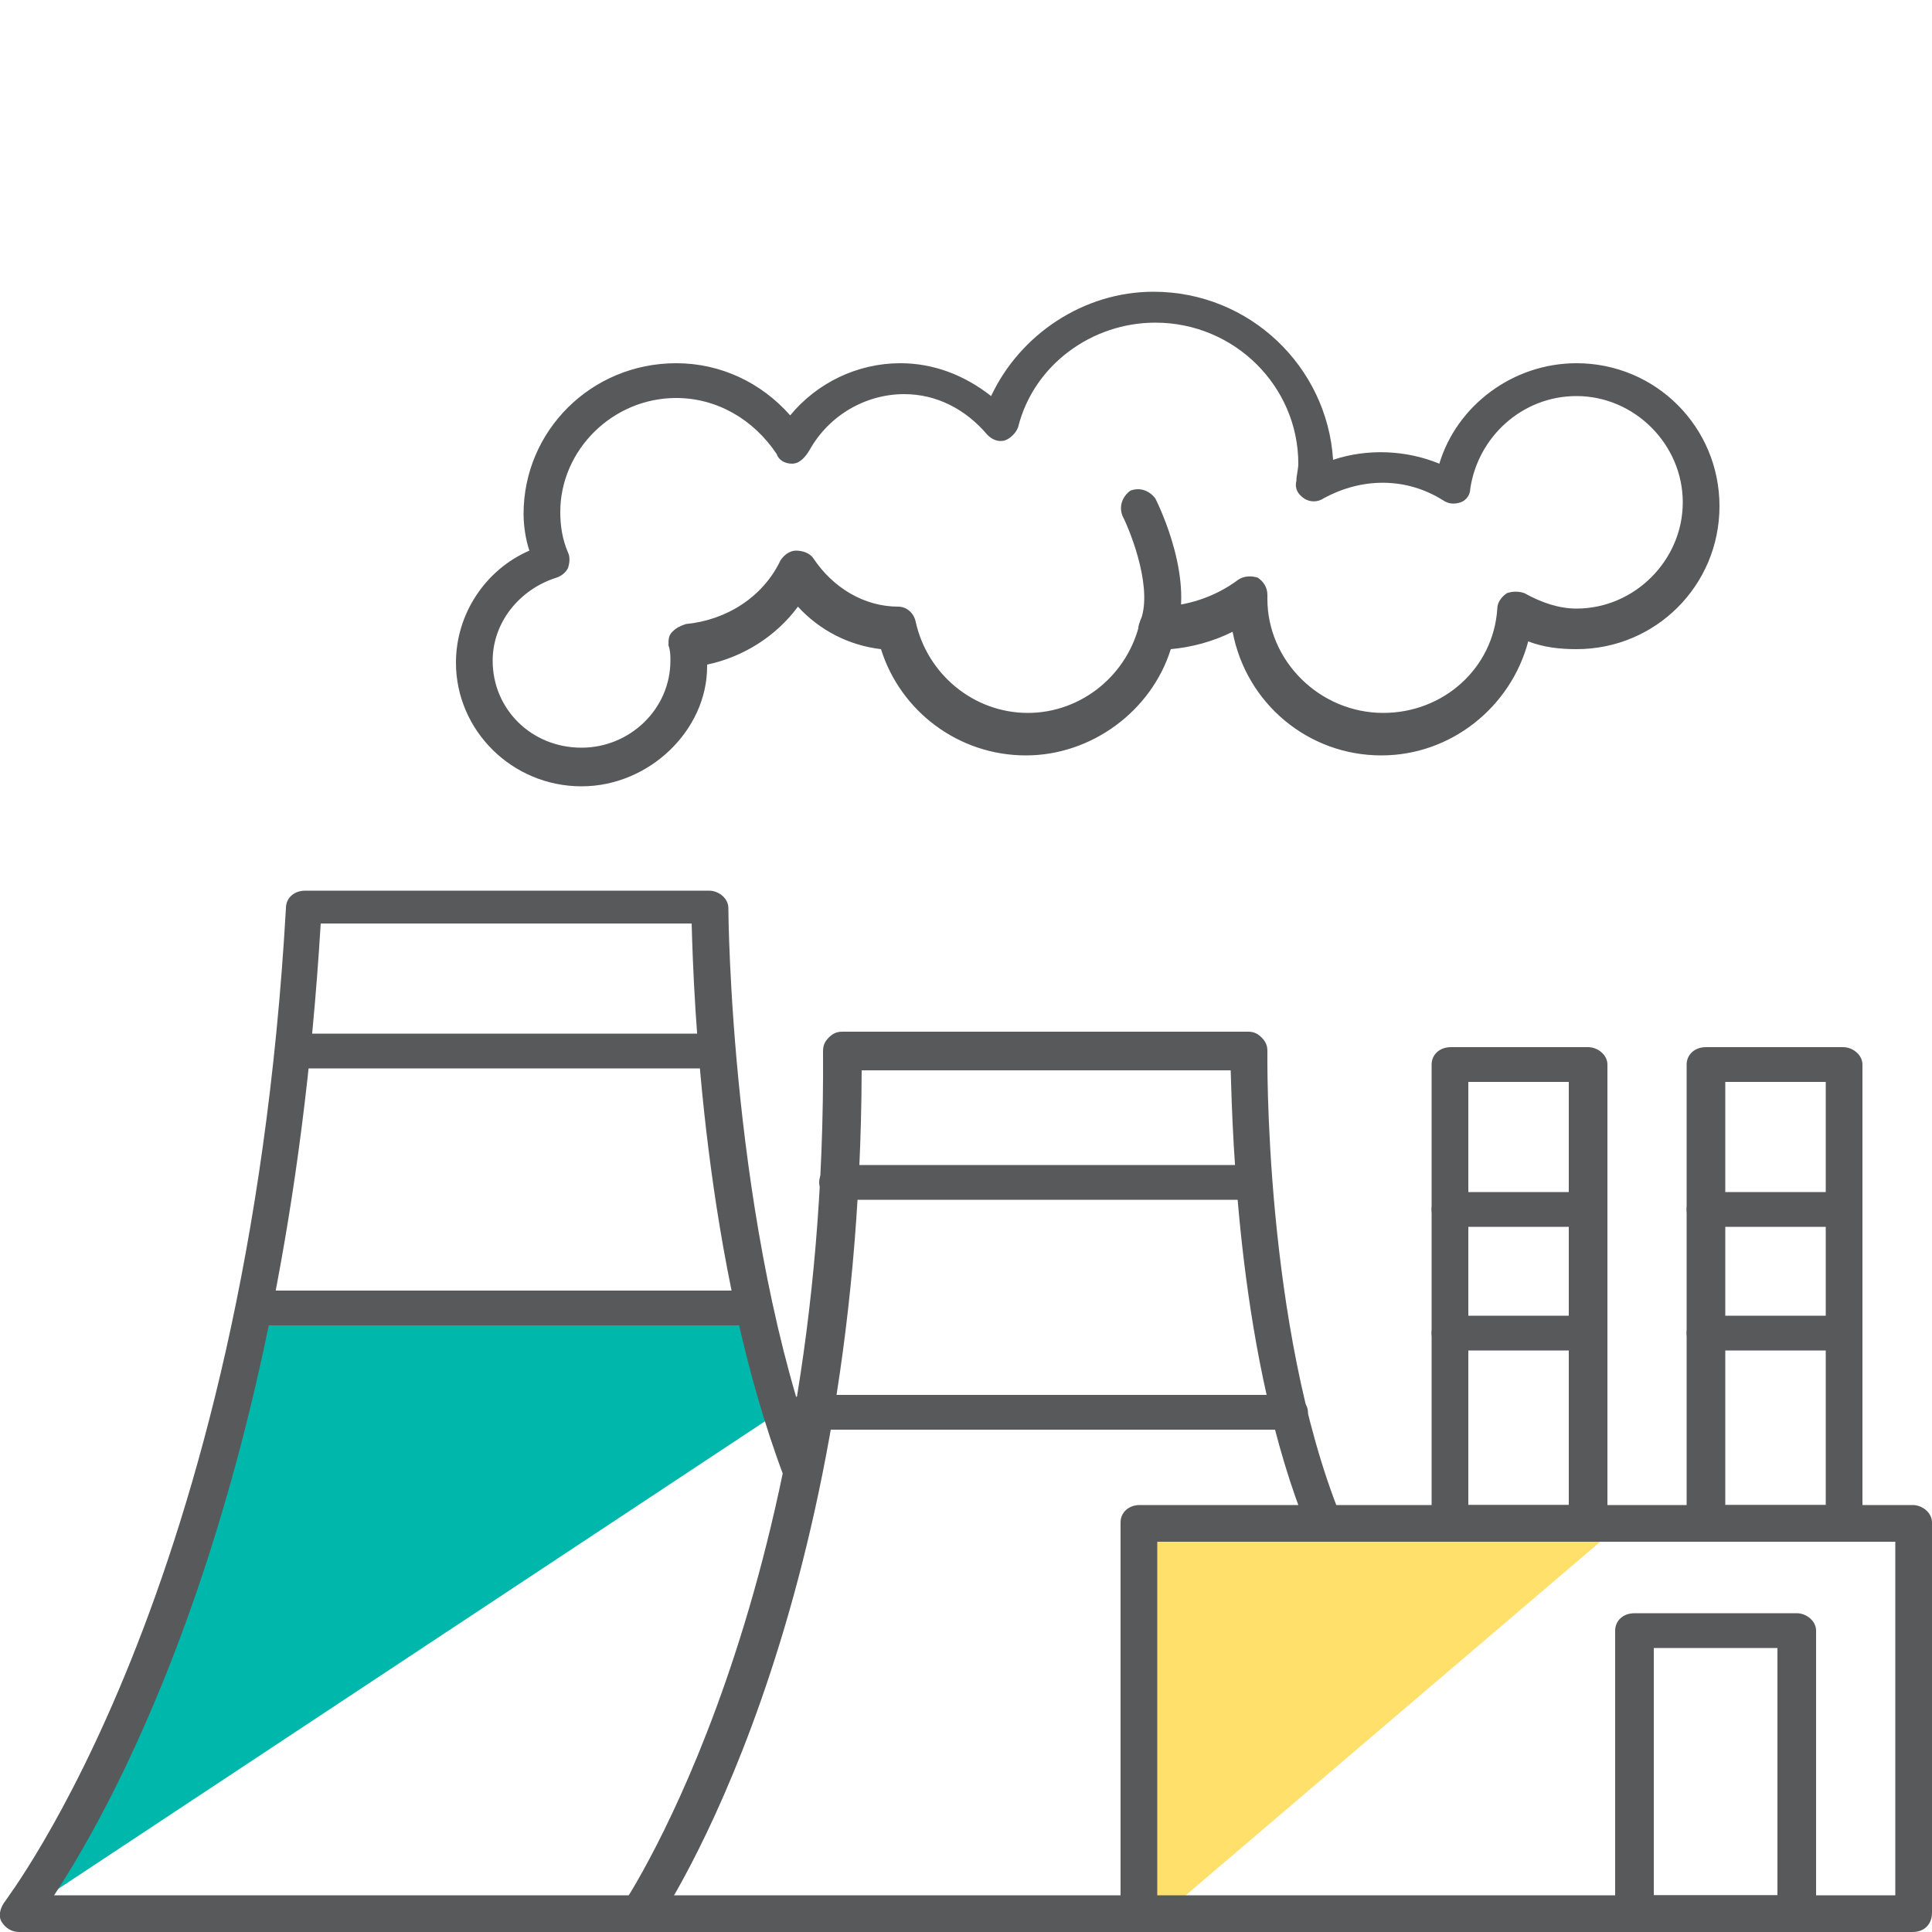 <?xml version="1.0" encoding="utf-8"?>
<!-- Generator: Adobe Illustrator 25.0.1, SVG Export Plug-In . SVG Version: 6.00 Build 0)  -->
<svg version="1.1" id="Layer_1" xmlns="http://www.w3.org/2000/svg" xmlns:xlink="http://www.w3.org/1999/xlink" x="0px" y="0px"
	 width="100px" height="100px" viewBox="0 0 100 100" style="enable-background:new 0 0 100 100;" xml:space="preserve">
<style type="text/css">
	.st0{fill:#FFE06A;}
	.st1{fill:#00B7AC;}
	.st2{fill:#58595B;}
</style>
<g>
	<g>
		<path class="st0" d="M60.2,99.1L84,78.8h-25v16v2.9C58.9,97.7,58.7,99.1,60.2,99.1z"/>
	</g>
	<g>
		<path class="st1" d="M1,99.1l39.3-26l-1.2-4.7c0,0,0.7-0.6-2.1-0.6s-23.7-0.5-24,0.9C12.7,69.9,8.5,89.1,1,99.1z"/>
	</g>
	<g>
		<g>
			<path class="st2" d="M99,100H1c-0.4,0-0.7-0.2-0.9-0.5c-0.2-0.3-0.1-0.7,0.1-1C0.3,98.3,12.8,82.3,14.8,47c0-0.5,0.4-0.9,1-0.9
				h20.9c0.5,0,1,0.4,1,0.9c0,0.2,0.1,16.6,4.7,28.9c0.2,0.5-0.1,1-0.6,1.2c-0.5,0.2-1-0.1-1.2-0.6c-4.2-11.1-4.7-24.9-4.8-28.7
				H16.6C14.8,77.6,5.9,93.4,2.8,98.1H58V78.8c0-0.5,0.4-0.9,1-0.9H99c0.5,0,1,0.4,1,0.9v20.2C100,99.6,99.6,100,99,100z M59.9,98.1
				h38.2V79.8H59.9V98.1z"/>
		</g>
		<g>
			<path class="st2" d="M82.2,79.8h-7.1c-0.5,0-1-0.4-1-0.9V55.1c0-0.5,0.4-0.9,1-0.9h7.1c0.5,0,1,0.4,1,0.9v23.7
				C83.2,79.3,82.7,79.8,82.2,79.8z M76,77.9h5.2V56H76V77.9z"/>
		</g>
		<g>
			<path class="st2" d="M82.2,63.5h-7.1c-0.5,0-1-0.4-1-0.9s0.4-0.9,1-0.9h7.1c0.5,0,1,0.4,1,0.9S82.7,63.5,82.2,63.5z"/>
		</g>
		<g>
			<path class="st2" d="M82.2,69.9h-7.1c-0.5,0-1-0.4-1-0.9s0.4-0.9,1-0.9h7.1c0.5,0,1,0.4,1,0.9S82.7,69.9,82.2,69.9z"/>
		</g>
		<g>
			<path class="st2" d="M95.4,79.8h-7.1c-0.5,0-1-0.4-1-0.9V55.1c0-0.5,0.4-0.9,1-0.9h7.1c0.5,0,1,0.4,1,0.9v23.7
				C96.4,79.3,96,79.8,95.4,79.8z M89.3,77.9h5.2V56h-5.2V77.9z"/>
		</g>
		<g>
			<path class="st2" d="M95.4,63.5h-7.1c-0.5,0-1-0.4-1-0.9s0.4-0.9,1-0.9h7.1c0.5,0,1,0.4,1,0.9S96,63.5,95.4,63.5z"/>
		</g>
		<g>
			<path class="st2" d="M95.4,69.9h-7.1c-0.5,0-1-0.4-1-0.9s0.4-0.9,1-0.9h7.1c0.5,0,1,0.4,1,0.9S96,69.9,95.4,69.9z"/>
		</g>
		<g>
			<path class="st2" d="M33.1,100c-0.2,0-0.4-0.1-0.5-0.2c-0.4-0.3-0.5-0.9-0.3-1.3c0.1-0.2,10.5-15.7,10.3-44.1
				c0-0.3,0.1-0.5,0.3-0.7c0.2-0.2,0.4-0.3,0.7-0.3h21c0.3,0,0.5,0.1,0.7,0.3c0.2,0.2,0.3,0.4,0.3,0.7c0,0.1-0.2,14.2,3.8,24.1
				c0.2,0.5,0,1-0.5,1.2c-0.5,0.2-1,0-1.2-0.5c-3.6-8.8-3.9-20.4-4-23.8H44.6c-0.1,28.5-10.2,43.6-10.7,44.3
				C33.7,99.9,33.4,100,33.1,100z"/>
		</g>
		<g>
			<path class="st2" d="M64.9,62.1H43.4c-0.5,0-1-0.4-1-0.9s0.4-0.9,1-0.9h21.4c0.5,0,1,0.4,1,0.9S65.4,62.1,64.9,62.1z"/>
		</g>
		<g>
			<path class="st2" d="M36.9,55.3H15.5c-0.5,0-1-0.4-1-0.9s0.4-0.9,1-0.9h21.4c0.5,0,1,0.4,1,0.9S37.5,55.3,36.9,55.3z"/>
		</g>
		<g>
			<path class="st2" d="M38.9,68.6H13.6c-0.5,0-1-0.4-1-0.9s0.4-0.9,1-0.9h25.4c0.5,0,1,0.4,1,0.9S39.4,68.6,38.9,68.6z"/>
		</g>
		<g>
			<path class="st2" d="M66.7,74h-25c-0.5,0-1-0.4-1-0.9c0-0.5,0.4-0.9,1-0.9h25c0.5,0,1,0.4,1,0.9C67.6,73.6,67.2,74,66.7,74z"/>
		</g>
		<g>
			<path class="st2" d="M93,100h-8.4c-0.5,0-1-0.4-1-0.9V84.4c0-0.5,0.4-0.9,1-0.9H93c0.5,0,1,0.4,1,0.9v14.7
				C94,99.6,93.5,100,93,100z M85.6,98.1H92V85.3h-6.4V98.1z"/>
		</g>
		<g>
			<path class="st2" d="M30.1,40.7c-3.6,0-6.5-2.9-6.5-6.4c0-2.5,1.5-4.8,3.8-5.8c-0.2-0.6-0.3-1.3-0.3-1.9c0-4.3,3.5-7.8,7.9-7.8
				c2.3,0,4.4,1,5.9,2.7c1.4-1.7,3.5-2.7,5.7-2.7c1.7,0,3.3,0.6,4.7,1.7c1.5-3.2,4.8-5.4,8.4-5.4c5,0,9,3.9,9.3,8.7
				c1.8-0.6,3.8-0.5,5.5,0.2c0.9-3,3.8-5.2,7.1-5.2c4.1,0,7.4,3.3,7.4,7.4s-3.3,7.4-7.4,7.4c-0.9,0-1.7-0.1-2.5-0.4
				c-0.9,3.4-4,5.9-7.6,5.9c-3.8,0-7-2.7-7.7-6.4c-1,0.5-2.1,0.8-3.2,0.9c-1,3.2-4.1,5.5-7.5,5.5c-3.5,0-6.5-2.3-7.5-5.5
				c-1.7-0.2-3.2-1-4.3-2.2c-1.1,1.5-2.8,2.6-4.7,3c0,0,0,0.1,0,0.1C36.6,37.8,33.6,40.7,30.1,40.7z M35,20.6c-3.3,0-6,2.7-6,5.9
				c0,0.7,0.1,1.4,0.4,2.1c0.1,0.2,0.1,0.5,0,0.8c-0.1,0.2-0.3,0.4-0.6,0.5c-1.9,0.6-3.3,2.3-3.3,4.3c0,2.5,2,4.5,4.6,4.5
				c2.5,0,4.6-2,4.6-4.5c0-0.3,0-0.5-0.1-0.8c0-0.3,0-0.5,0.2-0.7c0.2-0.2,0.4-0.3,0.7-0.4c2.1-0.2,4-1.4,4.9-3.3
				c0.2-0.3,0.5-0.5,0.8-0.5c0.3,0,0.7,0.1,0.9,0.4c1,1.5,2.6,2.5,4.4,2.5c0.4,0,0.8,0.3,0.9,0.8c0.6,2.7,3,4.7,5.8,4.7
				c2.8,0,5.2-2,5.8-4.7c0.1-0.4,0.5-0.7,0.9-0.8c1.5,0,3-0.5,4.2-1.4c0.3-0.2,0.7-0.2,1-0.1c0.3,0.2,0.5,0.5,0.5,0.9
				c0,0,0,0.2,0,0.2c0,3.2,2.7,5.9,6,5.9c3.1,0,5.7-2.3,5.9-5.4c0-0.3,0.2-0.6,0.5-0.8c0.3-0.1,0.6-0.1,0.9,0
				c0.9,0.5,1.8,0.8,2.7,0.8c3,0,5.5-2.5,5.5-5.5s-2.5-5.5-5.5-5.5c-2.8,0-5.1,2.1-5.5,4.8c0,0.3-0.2,0.6-0.5,0.7
				c-0.3,0.1-0.6,0.1-0.9-0.1c-1.9-1.2-4.2-1.2-6.2-0.1c-0.3,0.2-0.7,0.2-1,0c-0.3-0.2-0.5-0.5-0.4-0.9c0-0.3,0.1-0.6,0.1-0.9
				c0-4-3.3-7.3-7.4-7.3c-3.3,0-6.3,2.2-7.1,5.4c-0.1,0.3-0.4,0.6-0.7,0.7c-0.4,0.1-0.7-0.1-0.9-0.3c-1.1-1.3-2.6-2.1-4.3-2.1
				c-2,0-3.9,1.1-4.9,2.9C41.6,23.8,41.3,24,41,24c-0.4,0-0.7-0.2-0.8-0.5C39,21.7,37.1,20.6,35,20.6z"/>
		</g>
		<g>
			<path class="st2" d="M59.9,33.5c-0.1,0-0.3,0-0.4-0.1c-0.5-0.2-0.7-0.8-0.5-1.2c0.7-1.6-0.4-4.5-0.9-5.5c-0.2-0.5,0-1,0.4-1.3
				c0.5-0.2,1,0,1.3,0.4c0.2,0.4,2.1,4.3,1,7.1C60.6,33.2,60.2,33.5,59.9,33.5z"/>
		</g>
	</g>
</g>
</svg>
